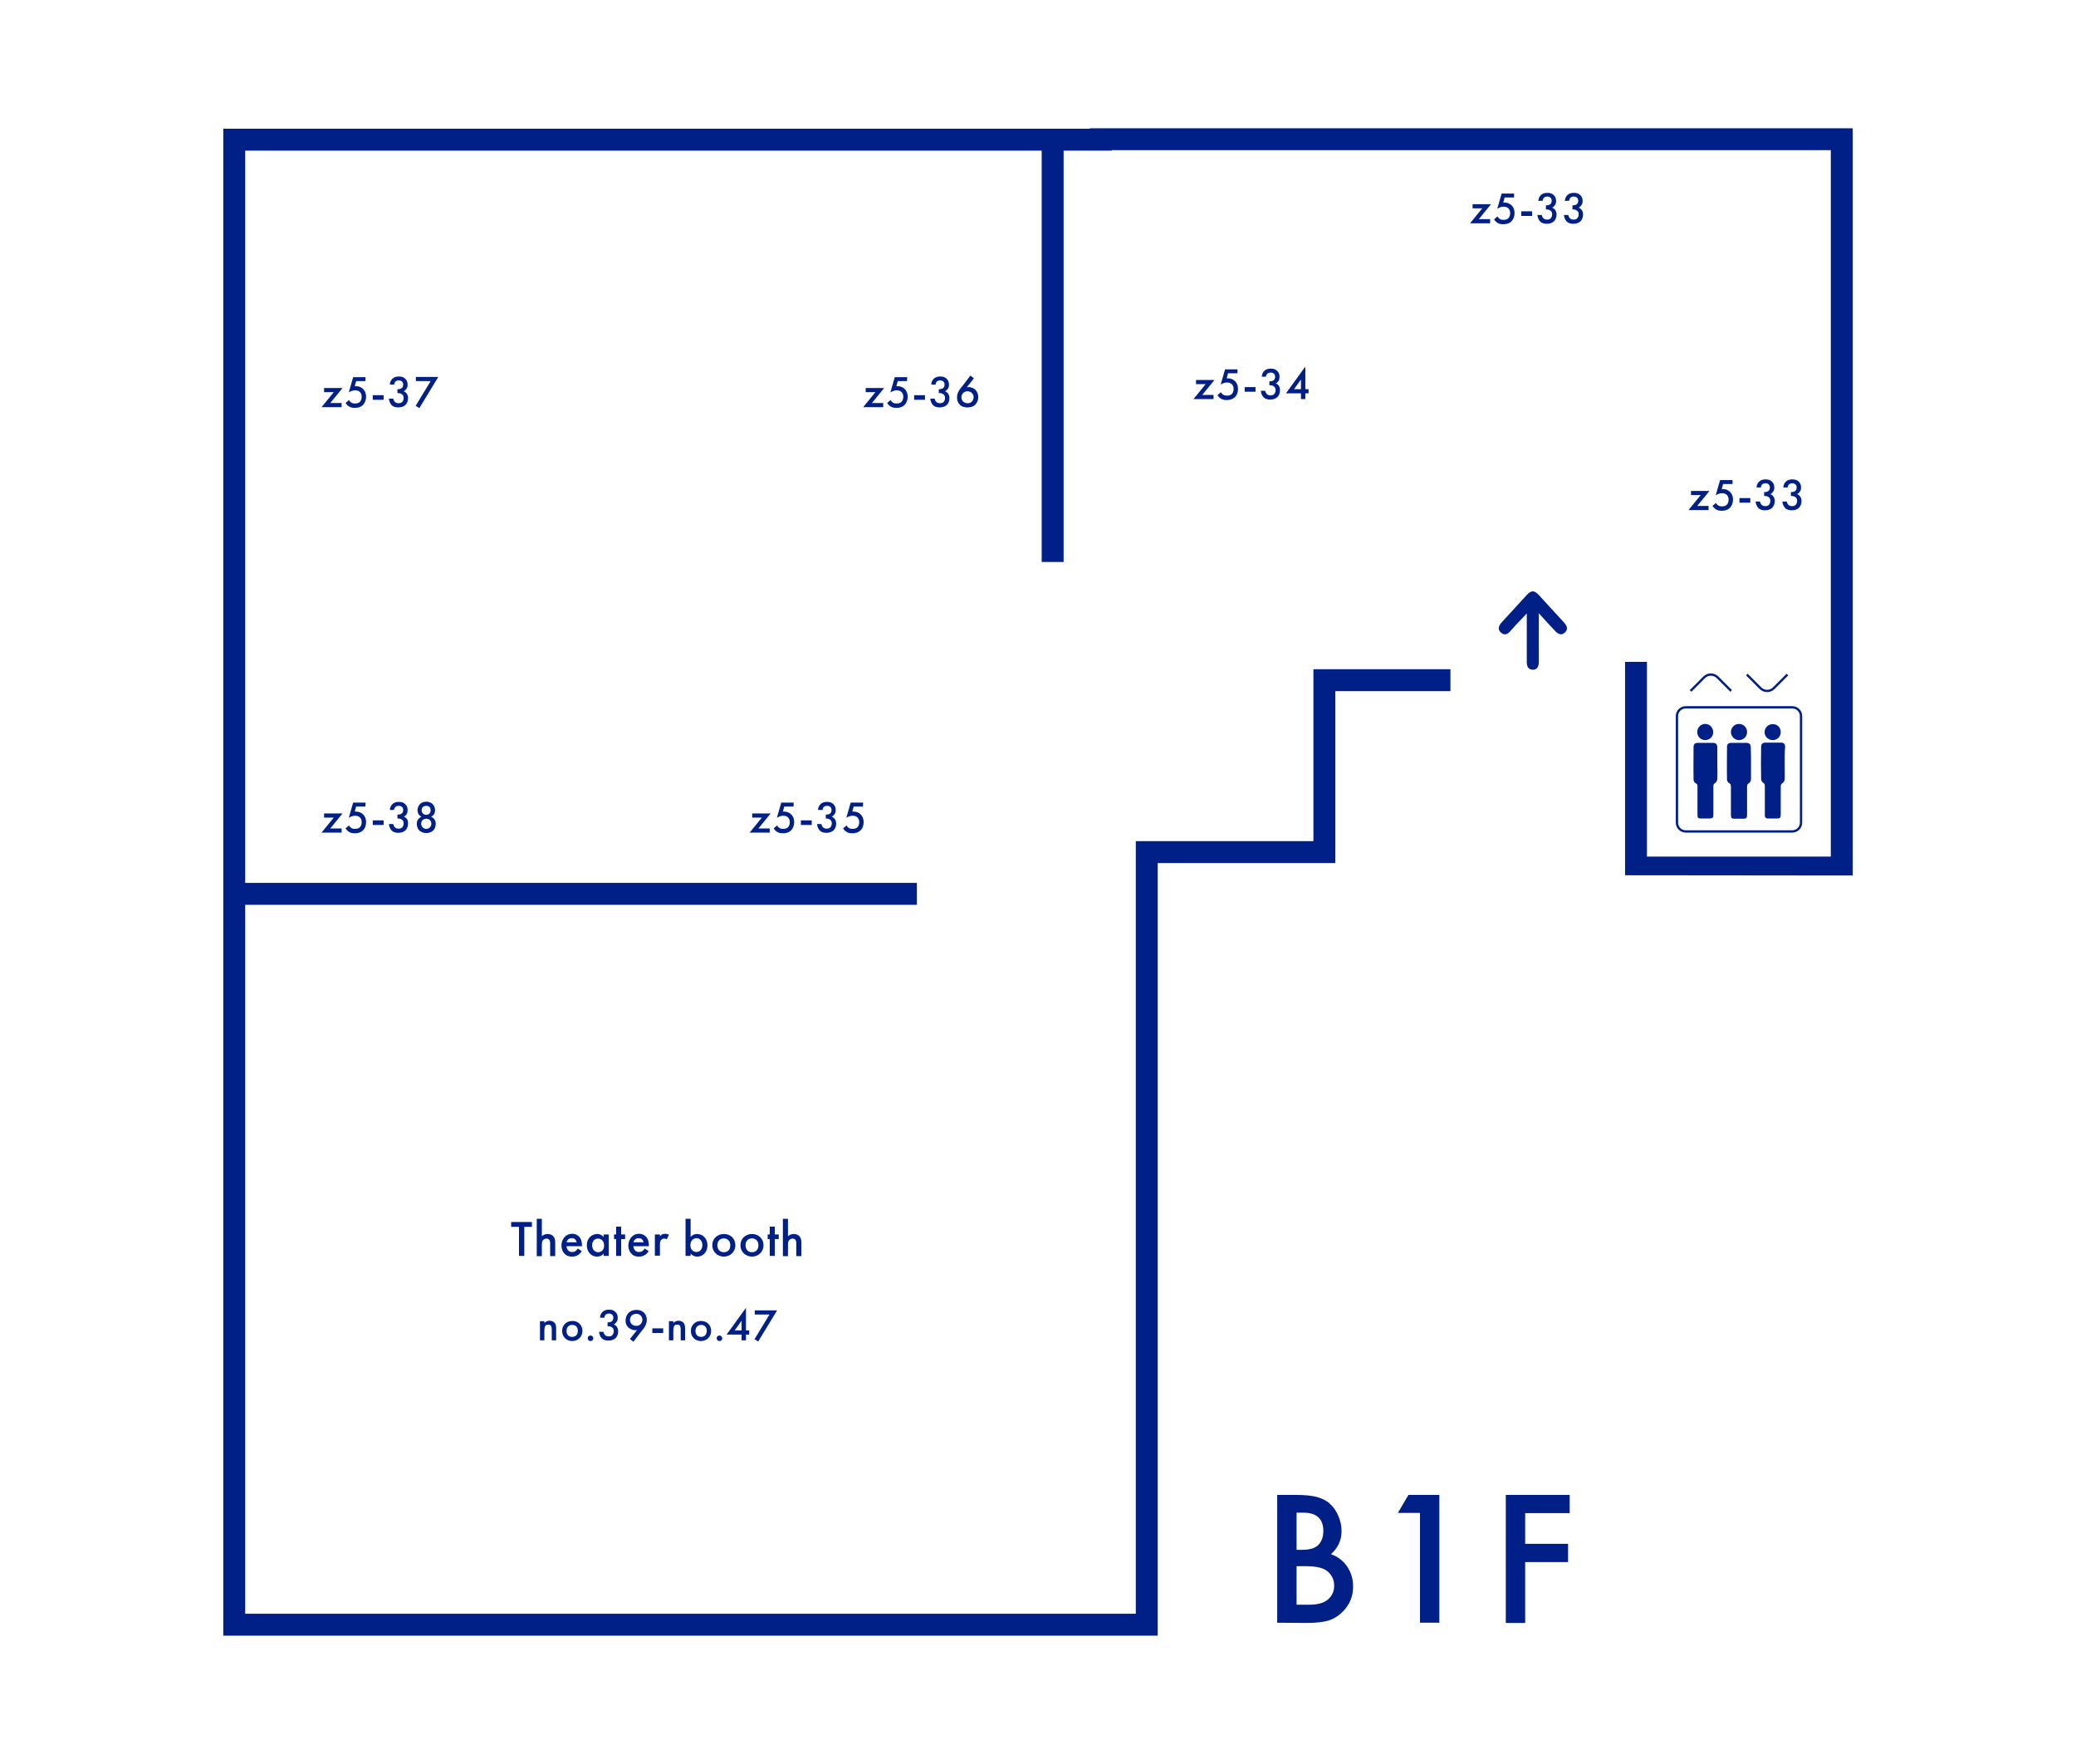 <?xml version="1.0" encoding="utf-8"?>
<!-- Generator: Adobe Illustrator 27.9.1, SVG Export Plug-In . SVG Version: 6.00 Build 0)  -->
<svg version="1.1" id="レイヤー_1" xmlns="http://www.w3.org/2000/svg" xmlns:xlink="http://www.w3.org/1999/xlink" x="0px"
	 y="0px" viewBox="0 0 900 764.6" style="enable-background:new 0 0 900 764.6;" xml:space="preserve">
<style type="text/css">
	.st0{fill:#002087;}
	.st1{fill:none;stroke:#002087;stroke-miterlimit:10;}
</style>
<g>
	<path class="st0" d="M667.1,265.8c0,5.5,0,10.2,0,14.9c0,2.1,0,4.2,0,6.3c0,1.9-0.7,3.4-2.7,3.3c-1.9-0.1-2.5-1.5-2.5-3.3
		c0-6.8,0-13.6,0-21.1c-2.5,2.7-4.8,5-6.9,7.4c-1.2,1.4-2.5,2.4-4.2,1s-1.1-3,0.2-4.5c3.6-3.9,7.2-7.9,10.9-11.9
		c2-2.1,3.2-2.1,5.2,0c3.6,3.9,7.2,7.9,10.9,11.9c1.2,1.3,2,2.8,0.5,4.3c-1.6,1.6-3.1,0.7-4.4-0.7
		C671.9,271.1,669.8,268.8,667.1,265.8z"/>
	<g>
		<path class="st1" d="M777,360.4h-46.2c-2.1,0-3.8-1.7-3.8-3.8v-46.2c0-2.1,1.7-3.8,3.8-3.8H777c2.1,0,3.8,1.7,3.8,3.8v46.2
			C780.8,358.7,779.1,360.4,777,360.4z"/>
		<g>
			<path class="st0" d="M744.5,330.9c0,2.2,0.1,4.4,0,6.7c0,0.6-0.4,1.5-0.9,1.8c-0.7,0.4-0.8,0.8-0.8,1.4c0,4,0,8.1,0,12.1
				c0,1.6-0.3,1.9-1.9,1.9c-1.1,0-2.2,0-3.3,0c-1.5,0-1.7-0.3-1.7-1.7c0-4.1,0-8.1,0-12.2c0-0.7-0.1-1.1-0.8-1.4
				c-0.5-0.2-0.9-1-0.9-1.6c-0.1-4.7,0-9.4,0-14.1c0-1.2,0.6-1.8,1.9-1.8c2.2,0,4.4,0,6.5,0c1.3,0,1.9,0.6,1.9,2
				C744.5,326.3,744.5,328.6,744.5,330.9z"/>
			<path class="st0" d="M773.7,330.9c0,2.3,0.1,4.5,0,6.8c0,0.6-0.4,1.5-1,1.8c-0.6,0.4-0.7,0.8-0.7,1.4c0,3.9,0,7.9,0,11.8
				c0,2-0.2,2.1-2.2,2.1c-1.1,0-2.1,0-3.2,0c-1.1,0-1.6-0.5-1.5-1.6c0-4.2,0-8.3,0-12.5c0-0.5,0-0.9-0.6-1.3c-0.5-0.3-1-1.1-1-1.6
				c-0.1-4.7-0.1-9.4,0-14.1c0-1.2,0.7-1.8,1.9-1.8c2.2,0,4.4,0,6.7,0c1.2,0,1.8,0.6,1.8,1.8C773.7,326.2,773.7,328.5,773.7,330.9z"
				/>
			<path class="st0" d="M759.1,330.9c0,2.2,0,4.4,0,6.7c0,0.9-0.3,1.6-1.2,2.1c-0.3,0.1-0.5,0.8-0.5,1.2c0,4.1,0,8.1,0,12.2
				c0,1.5-0.3,1.8-1.8,1.8c-1.2,0-2.3,0-3.5,0c-1.4,0-1.7-0.3-1.7-1.7c0-4,0-8.1,0-12.1c0-0.7,0-1.3-0.9-1.7c-0.4-0.2-0.8-1-0.8-1.5
				c-0.1-4.7,0-9.4,0-14.1c0-1.2,0.6-1.8,1.8-1.8c2.2,0,4.4,0,6.5,0c1.4,0,2,0.6,2,2C759.1,326.3,759.1,328.6,759.1,330.9
				L759.1,330.9z"/>
			<path class="st0" d="M739.2,320.8c-1.9,0-3.4-1.5-3.4-3.5s1.6-3.5,3.5-3.5s3.4,1.6,3.4,3.5C742.8,319.3,741.2,320.8,739.2,320.8z
				"/>
			<path class="st0" d="M753.9,320.8c-1.9,0-3.4-1.5-3.5-3.4c0-2,1.5-3.6,3.5-3.6s3.5,1.6,3.5,3.5
				C757.4,319.3,755.9,320.8,753.9,320.8z"/>
			<path class="st0" d="M772,317.5c-0.1,2-1.7,3.4-3.7,3.3c-1.9-0.1-3.4-1.7-3.3-3.6c0.1-1.9,1.7-3.4,3.6-3.3
				C770.6,313.9,772.1,315.5,772,317.5z"/>
		</g>
		<g>
			<path class="st1" d="M732.9,299.5l5.9-5.9c1.6-1.6,4.2-1.6,5.8,0l5.9,5.9"/>
			<path class="st1" d="M757.3,292.4l5.9,5.9c1.6,1.6,4.2,1.6,5.8,0l5.9-5.9"/>
		</g>
	</g>
	<g>
		<path class="st0" d="M553.7,703.4V648h8.3c3.7,0,6.7,0.3,8.9,0.9c2.2,0.6,4.1,1.5,5.6,2.9c1.6,1.4,2.8,3.2,3.7,5.3
			s1.4,4.3,1.4,6.5c0,4-1.5,7.3-4.6,10.1c2.9,1,5.3,2.8,7,5.3s2.6,5.4,2.6,8.7c0,4.3-1.5,8-4.6,11c-1.8,1.8-3.9,3.1-6.2,3.8
			c-2.5,0.7-5.7,1-9.4,1L553.7,703.4L553.7,703.4z M562.1,671.8h2.6c3.1,0,5.4-0.7,6.8-2.1c1.4-1.4,2.2-3.4,2.2-6.1
			c0-2.6-0.7-4.6-2.2-5.9c-1.5-1.4-3.6-2-6.5-2h-2.9L562.1,671.8L562.1,671.8z M562.1,695.6h5.2c3.8,0,6.6-0.7,8.3-2.2
			c1.9-1.6,2.8-3.6,2.8-6.1c0-2.4-0.9-4.4-2.7-6c-1.7-1.6-4.9-2.4-9.4-2.4h-4.2L562.1,695.6L562.1,695.6z"/>
		<path class="st0" d="M615.6,655.8H606l4.6-7.8H624v55.4h-8.4V655.8z"/>
		<path class="st0" d="M680.5,655.9h-19.3v13.3h18.6v7.9h-18.6v26.4h-8.4V648h27.7V655.9z"/>
	</g>
	<polyline class="st0" points="704.5,371.6 704.5,371.6 704.5,379.4 803.2,379.5 803.2,371.8 803.2,371.8 803.2,55.6 472.5,55.6 
		472.5,55.8 96.8,55.8 96.8,709 501.9,709 501.9,374.1 578.9,374.1 578.9,299.6 628.8,299.6 628.8,290.1 569.4,290.1 569.4,364.6 
		492.4,364.6 492.4,699.5 106.3,699.5 106.3,392.2 397.5,392.2 397.5,382.7 106.3,382.7 106.3,65.3 451.6,65.3 451.6,243.6 
		461.1,243.6 461.1,65.3 482,65.3 482,65.1 793.7,65.1 793.7,371.3 714,371.3 714,286.9 704.5,286.9 	"/>
	<g>
		<path class="st0" d="M641.1,95h4.9v1.8h-8.7l5.3-6.5h-4.2v-1.8h8L641.1,95z"/>
		<path class="st0" d="M656.3,85.6h-4l-0.6,2.2c0.2,0,0.4,0,0.6,0c1.1,0,2.2,0.4,3,1.2c0.6,0.6,1.3,1.6,1.3,3.4
			c0,1.4-0.5,2.6-1.3,3.5c-1,1-2.3,1.3-3.6,1.3c-0.8,0-1.7-0.1-2.5-0.6c-0.2-0.1-0.9-0.6-1.5-1.5l1.5-1.3c0,0.1,0.4,0.7,1,1.1
			c0.4,0.3,1,0.4,1.7,0.4c1.1,0,1.7-0.4,2-0.7c0.4-0.4,0.8-1.1,0.8-2.2s-0.4-1.7-0.8-2.1c-0.6-0.6-1.5-0.7-2.1-0.7s-1,0.1-1.5,0.3
			c-0.4,0.2-0.8,0.3-1.2,0.6l1.9-6.6h5.4v1.7H656.3z"/>
		<path class="st0" d="M659.5,91.6h4.7v2h-4.7V91.6z"/>
		<path class="st0" d="M666.9,87.1c0.1-1.1,0.5-2,1.1-2.5c0.9-0.9,2-1,2.9-1c1,0,2,0.2,2.8,1.1c0.7,0.7,0.9,1.5,0.9,2.5
			c0,0.6-0.1,1.2-0.5,1.7c-0.4,0.6-0.8,0.9-1.2,1.1c0.7,0.3,1.1,0.7,1.3,1c0.4,0.5,0.6,1.3,0.6,2c0,1.3-0.5,2.3-1.1,2.9
			c-0.9,0.9-2.2,1.1-3.2,1.1s-2.1-0.2-2.9-1.1c-0.6-0.6-1-1.7-1.1-2.7h1.9c0.1,0.6,0.4,1.1,0.7,1.4s0.8,0.6,1.6,0.6
			c0.6,0,1.2-0.2,1.5-0.5c0.4-0.4,0.7-1,0.7-1.8c0-0.4-0.1-1.1-0.6-1.5c-0.6-0.5-1.3-0.6-1.7-0.6h-0.4V89h0.3c0.8,0,1.4-0.3,1.7-0.6
			c0.3-0.3,0.5-0.8,0.5-1.4c0-0.7-0.3-1.1-0.5-1.3c-0.4-0.4-1-0.5-1.4-0.5c-0.5,0-1,0.1-1.5,0.5c-0.4,0.5-0.5,1.2-0.5,1.3
			L666.9,87.1L666.9,87.1z"/>
		<path class="st0" d="M678.4,87.1c0.1-1.1,0.5-2,1.1-2.5c0.9-0.9,2-1,2.9-1c1,0,2,0.2,2.8,1.1c0.7,0.7,0.9,1.5,0.9,2.5
			c0,0.6-0.1,1.2-0.5,1.7c-0.4,0.6-0.8,0.9-1.2,1.1c0.7,0.3,1.1,0.7,1.3,1c0.4,0.5,0.6,1.3,0.6,2c0,1.3-0.5,2.3-1.1,2.9
			c-0.9,0.9-2.2,1.1-3.2,1.1s-2.1-0.2-2.9-1.1c-0.6-0.6-1-1.7-1.1-2.7h1.9c0.1,0.6,0.4,1.1,0.7,1.4s0.8,0.6,1.6,0.6
			c0.6,0,1.2-0.2,1.5-0.5c0.4-0.4,0.7-1,0.7-1.8c0-0.4-0.1-1.1-0.6-1.5c-0.6-0.5-1.3-0.6-1.7-0.6h-0.4V89h0.3c0.8,0,1.4-0.3,1.7-0.6
			c0.3-0.3,0.5-0.8,0.5-1.4c0-0.7-0.3-1.1-0.5-1.3c-0.4-0.4-1-0.5-1.4-0.5c-0.5,0-1,0.1-1.5,0.5c-0.4,0.5-0.5,1.2-0.5,1.3
			L678.4,87.1L678.4,87.1z"/>
	</g>
	<g>
		<path class="st0" d="M521.2,171.2h4.9v1.8h-8.7l5.3-6.5h-4.2v-1.8h8L521.2,171.2z"/>
		<path class="st0" d="M536.4,161.8h-4l-0.6,2.2c0.2,0,0.4,0,0.6,0c1.1,0,2.2,0.4,3,1.2c0.6,0.6,1.3,1.6,1.3,3.4
			c0,1.4-0.4,2.6-1.3,3.5c-1,1-2.3,1.3-3.6,1.3c-0.8,0-1.7-0.1-2.5-0.6c-0.2-0.1-0.9-0.6-1.5-1.5l1.5-1.3c0,0.1,0.4,0.7,1,1.1
			c0.4,0.3,1,0.4,1.7,0.4c1.1,0,1.7-0.4,2-0.7c0.4-0.4,0.8-1.1,0.8-2.2c0-1.1-0.4-1.7-0.8-2.1c-0.6-0.6-1.5-0.7-2.1-0.7
			s-1,0.1-1.5,0.3c-0.4,0.2-0.8,0.3-1.2,0.6l1.9-6.6h5.4v1.7H536.4z"/>
		<path class="st0" d="M539.6,167.8h4.7v2h-4.7V167.8z"/>
		<path class="st0" d="M547,163.3c0.1-1.1,0.5-2,1.1-2.5c0.9-0.9,2-1,2.9-1c1,0,2,0.2,2.8,1.1c0.7,0.7,0.9,1.5,0.9,2.5
			c0,0.6-0.1,1.2-0.4,1.7c-0.4,0.6-0.8,0.9-1.2,1.1c0.7,0.3,1.1,0.7,1.3,1c0.4,0.5,0.5,1.3,0.5,2c0,1.3-0.5,2.3-1.1,2.9
			c-0.9,0.9-2.2,1.1-3.2,1.1s-2.1-0.2-2.9-1.1c-0.6-0.6-1-1.7-1.1-2.7h1.9c0.1,0.6,0.4,1.1,0.7,1.4c0.3,0.3,0.8,0.6,1.6,0.6
			c0.6,0,1.2-0.2,1.5-0.5c0.4-0.4,0.7-1,0.7-1.8c0-0.4-0.1-1.1-0.6-1.5c-0.6-0.5-1.3-0.6-1.7-0.6h-0.4v-1.7h0.3
			c0.8,0,1.4-0.3,1.7-0.6s0.5-0.8,0.5-1.4c0-0.7-0.3-1.1-0.5-1.3c-0.4-0.4-1-0.5-1.4-0.5c-0.5,0-1,0.1-1.5,0.5
			c-0.5,0.5-0.6,1.2-0.6,1.3H547z"/>
		<path class="st0" d="M565.9,168.7h1.4v1.8h-1.4v2.5H564v-2.5h-6.5l8.4-11.6V168.7z M564,168.7v-4.2l-3,4.2H564z"/>
	</g>
	<g>
		<path class="st0" d="M378,174.7h4.9v1.8h-8.7l5.3-6.5h-4.2v-1.8h8L378,174.7z"/>
		<path class="st0" d="M393.2,165.2h-4l-0.6,2.2c0.2,0,0.4,0,0.6,0c1.1,0,2.2,0.4,3,1.2c0.6,0.6,1.3,1.6,1.3,3.4
			c0,1.4-0.5,2.6-1.3,3.5c-1,1-2.3,1.3-3.6,1.3c-0.8,0-1.7-0.1-2.5-0.6c-0.2-0.1-0.9-0.6-1.5-1.5l1.5-1.3c0,0.1,0.4,0.7,1,1.1
			c0.4,0.3,1,0.4,1.7,0.4c1.1,0,1.7-0.4,2-0.7c0.4-0.4,0.8-1.1,0.8-2.2c0-1.1-0.4-1.7-0.8-2.1c-0.6-0.6-1.5-0.7-2.1-0.7
			s-1,0.1-1.5,0.3c-0.4,0.2-0.8,0.3-1.2,0.6l1.9-6.6h5.4L393.2,165.2L393.2,165.2z"/>
		<path class="st0" d="M396.3,171.3h4.7v2h-4.7V171.3z"/>
		<path class="st0" d="M403.7,166.7c0.1-1.1,0.5-2,1.1-2.5c0.9-0.9,2-1,2.9-1c1,0,2,0.2,2.8,1.1c0.7,0.7,0.9,1.5,0.9,2.5
			c0,0.6-0.1,1.2-0.5,1.7c-0.4,0.6-0.8,0.9-1.2,1.1c0.7,0.3,1.1,0.7,1.3,1c0.4,0.5,0.6,1.3,0.6,2c0,1.3-0.5,2.3-1.1,2.9
			c-0.9,0.9-2.2,1.1-3.2,1.1s-2.1-0.2-2.9-1.1c-0.6-0.6-1-1.7-1.1-2.7h1.9c0.1,0.6,0.4,1.1,0.7,1.4c0.3,0.3,0.8,0.6,1.6,0.6
			c0.6,0,1.2-0.2,1.5-0.5c0.4-0.4,0.7-1,0.7-1.8c0-0.4-0.1-1.1-0.6-1.5c-0.6-0.5-1.3-0.6-1.7-0.6H407v-1.7h0.3
			c0.8,0,1.4-0.3,1.7-0.6c0.3-0.3,0.5-0.8,0.5-1.4c0-0.7-0.3-1.1-0.5-1.3c-0.4-0.4-1-0.5-1.4-0.5c-0.5,0-1,0.1-1.5,0.5
			c-0.4,0.5-0.5,1.2-0.5,1.3H403.7z"/>
		<path class="st0" d="M422.2,164l-3.1,3.9c0.3-0.1,0.5-0.1,0.8-0.1c1.5,0,2.5,0.7,3,1.2c0.7,0.7,1.2,1.9,1.2,3.1
			c0,1.2-0.4,2.4-1.3,3.3c-1.1,1.1-2.5,1.2-3.4,1.2c-1.1,0-2.4-0.2-3.4-1.3c-0.7-0.7-1.1-1.7-1.1-3c0-1,0.2-1.7,0.6-2.5
			c0.5-1,1-1.6,1.6-2.3l3.6-4.7L422.2,164z M417.6,170.3c-0.4,0.4-0.8,1.1-0.8,1.9c0,0.7,0.3,1.5,0.8,1.9c0.4,0.4,1.2,0.7,1.9,0.7
			c0.6,0,1.4-0.2,1.8-0.7c0.5-0.5,0.8-1.3,0.8-1.9c0-0.7-0.3-1.4-0.8-1.9c-0.5-0.4-1.2-0.7-1.8-0.7
			C418.9,169.6,418.1,169.8,417.6,170.3z"/>
	</g>
	<g>
		<path class="st0" d="M328.8,359.1h4.9v1.8H325l5.3-6.5h-4.2v-1.8h8L328.8,359.1z"/>
		<path class="st0" d="M344,349.6h-4l-0.6,2.2c0.2,0,0.4,0,0.6,0c1.1,0,2.2,0.4,3,1.2c0.6,0.6,1.3,1.6,1.3,3.4
			c0,1.4-0.5,2.6-1.3,3.5c-1,1-2.3,1.3-3.6,1.3c-0.8,0-1.7-0.1-2.5-0.6c-0.2-0.1-0.9-0.6-1.5-1.5l1.5-1.3c0,0.1,0.4,0.7,1,1.1
			c0.4,0.3,1,0.4,1.7,0.4c1.1,0,1.7-0.4,2-0.7c0.4-0.4,0.8-1.1,0.8-2.2s-0.4-1.7-0.8-2.1c-0.6-0.6-1.5-0.7-2.1-0.7s-1,0.1-1.5,0.3
			c-0.4,0.2-0.8,0.3-1.2,0.6l1.9-6.6h5.4L344,349.6L344,349.6z"/>
		<path class="st0" d="M347.2,355.6h4.7v2h-4.7V355.6z"/>
		<path class="st0" d="M354.6,351.1c0.1-1.1,0.5-2,1.1-2.5c0.9-0.9,2-1,2.9-1c1,0,2,0.2,2.8,1.1c0.7,0.7,0.9,1.5,0.9,2.5
			c0,0.6-0.1,1.2-0.5,1.7c-0.4,0.6-0.8,0.9-1.2,1.1c0.7,0.3,1.1,0.7,1.3,1c0.4,0.5,0.6,1.3,0.6,2c0,1.3-0.5,2.3-1.1,2.9
			c-0.9,0.9-2.2,1.1-3.2,1.1s-2.1-0.2-2.9-1.1c-0.6-0.6-1-1.7-1.1-2.7h1.9c0.1,0.6,0.4,1.1,0.7,1.4c0.3,0.3,0.8,0.6,1.6,0.6
			c0.6,0,1.2-0.2,1.5-0.5c0.4-0.4,0.7-1,0.7-1.8c0-0.4-0.1-1.1-0.6-1.5c-0.6-0.5-1.3-0.6-1.7-0.6H358v-1.7h0.3
			c0.8,0,1.4-0.3,1.7-0.6c0.3-0.3,0.5-0.8,0.5-1.4c0-0.7-0.3-1.1-0.5-1.3c-0.4-0.4-1-0.5-1.4-0.5c-0.5,0-1,0.1-1.5,0.5
			c-0.4,0.5-0.5,1.2-0.5,1.3H354.6z"/>
		<path class="st0" d="M374.1,349.6h-4l-0.6,2.2c0.2,0,0.4,0,0.6,0c1.1,0,2.2,0.4,3,1.2c0.6,0.6,1.3,1.6,1.3,3.4
			c0,1.4-0.4,2.6-1.3,3.5c-1,1-2.3,1.3-3.6,1.3c-0.8,0-1.7-0.1-2.5-0.6c-0.2-0.1-0.9-0.6-1.5-1.5l1.5-1.3c0,0.1,0.4,0.7,1,1.1
			c0.4,0.3,1,0.4,1.7,0.4c1.1,0,1.7-0.4,2-0.7c0.4-0.4,0.8-1.1,0.8-2.2s-0.4-1.7-0.8-2.1c-0.6-0.6-1.5-0.7-2.1-0.7s-1,0.1-1.5,0.3
			c-0.4,0.2-0.8,0.3-1.2,0.6l1.9-6.6h5.4L374.1,349.6L374.1,349.6z"/>
	</g>
	<g>
		<path class="st0" d="M143.2,174.7h4.9v1.8h-8.7l5.3-6.5h-4.2v-1.8h8L143.2,174.7z"/>
		<path class="st0" d="M158.4,165.2h-4l-0.6,2.2c0.2,0,0.4,0,0.6,0c1.1,0,2.2,0.4,3,1.2c0.6,0.6,1.3,1.6,1.3,3.4
			c0,1.4-0.5,2.6-1.3,3.5c-1,1-2.3,1.3-3.6,1.3c-0.8,0-1.7-0.1-2.5-0.6c-0.2-0.1-0.9-0.6-1.5-1.5l1.5-1.3c0,0.1,0.4,0.7,1,1.1
			c0.4,0.3,1,0.4,1.7,0.4c1.1,0,1.7-0.4,2-0.7c0.4-0.4,0.8-1.1,0.8-2.2c0-1.1-0.4-1.7-0.8-2.1c-0.6-0.6-1.5-0.7-2.1-0.7
			s-1,0.1-1.5,0.3c-0.4,0.2-0.8,0.3-1.2,0.6l1.9-6.6h5.4L158.4,165.2L158.4,165.2z"/>
		<path class="st0" d="M161.6,171.3h4.7v2h-4.7V171.3z"/>
		<path class="st0" d="M169,166.7c0.1-1.1,0.5-2,1.1-2.5c0.9-0.9,2-1,2.9-1c1,0,2,0.2,2.8,1.1c0.7,0.7,0.9,1.5,0.9,2.5
			c0,0.6-0.1,1.2-0.5,1.7c-0.4,0.6-0.8,0.9-1.2,1.1c0.7,0.3,1.1,0.7,1.3,1c0.4,0.5,0.6,1.3,0.6,2c0,1.3-0.5,2.3-1.1,2.9
			c-0.9,0.9-2.2,1.1-3.2,1.1s-2.1-0.2-2.9-1.1c-0.6-0.6-1-1.7-1.1-2.7h1.9c0.1,0.6,0.4,1.1,0.7,1.4c0.3,0.3,0.8,0.6,1.6,0.6
			c0.6,0,1.2-0.2,1.5-0.5c0.4-0.4,0.7-1,0.7-1.8c0-0.4-0.1-1.1-0.6-1.5c-0.6-0.5-1.3-0.6-1.7-0.6h-0.4v-1.7h0.3
			c0.8,0,1.4-0.3,1.7-0.6s0.5-0.8,0.5-1.4c0-0.7-0.3-1.1-0.5-1.3c-0.4-0.4-1-0.5-1.4-0.5c-0.5,0-1,0.1-1.5,0.5
			c-0.4,0.5-0.5,1.2-0.5,1.3H169z"/>
		<path class="st0" d="M186.7,165.2h-6.4v-1.8h9.7l-8.2,13.5l-1.6-1L186.7,165.2z"/>
	</g>
	<g>
		<path class="st0" d="M143.2,359.1h4.9v1.8h-8.7l5.3-6.5h-4.2v-1.8h8L143.2,359.1z"/>
		<path class="st0" d="M158.4,349.6h-4l-0.6,2.2c0.2,0,0.4,0,0.6,0c1.1,0,2.2,0.4,3,1.2c0.6,0.6,1.3,1.6,1.3,3.4
			c0,1.4-0.4,2.6-1.3,3.5c-1,1-2.3,1.3-3.6,1.3c-0.8,0-1.7-0.1-2.5-0.6c-0.2-0.1-0.9-0.6-1.5-1.5l1.5-1.3c0,0.1,0.4,0.7,1,1.1
			c0.4,0.3,1,0.4,1.7,0.4c1.1,0,1.7-0.4,2-0.7c0.4-0.4,0.8-1.1,0.8-2.2s-0.4-1.7-0.8-2.1c-0.6-0.6-1.5-0.7-2.1-0.7s-1,0.1-1.5,0.3
			c-0.4,0.2-0.8,0.3-1.2,0.6l1.9-6.6h5.4L158.4,349.6L158.4,349.6z"/>
		<path class="st0" d="M161.6,355.6h4.7v2h-4.7V355.6z"/>
		<path class="st0" d="M169,351.1c0.1-1.1,0.5-2,1.1-2.5c0.9-0.9,2-1,2.9-1c1,0,2,0.2,2.8,1.1c0.7,0.7,0.9,1.5,0.9,2.5
			c0,0.6-0.1,1.2-0.4,1.7c-0.4,0.6-0.8,0.9-1.2,1.1c0.7,0.3,1.1,0.7,1.3,1c0.4,0.5,0.5,1.3,0.5,2c0,1.3-0.5,2.3-1.1,2.9
			c-0.9,0.9-2.2,1.1-3.2,1.1s-2.1-0.2-2.9-1.1c-0.6-0.6-1-1.7-1.1-2.7h1.9c0.1,0.6,0.4,1.1,0.7,1.4s0.8,0.6,1.6,0.6
			c0.6,0,1.2-0.2,1.5-0.5c0.4-0.4,0.7-1,0.7-1.8c0-0.4-0.1-1.1-0.6-1.5c-0.6-0.5-1.3-0.6-1.7-0.6h-0.4v-1.7h0.3
			c0.8,0,1.4-0.3,1.7-0.6c0.3-0.3,0.5-0.8,0.5-1.4c0-0.7-0.3-1.1-0.5-1.3c-0.4-0.4-1-0.5-1.4-0.5c-0.5,0-1,0.1-1.5,0.5
			c-0.5,0.5-0.6,1.2-0.6,1.3H169z"/>
		<path class="st0" d="M188.3,355.1c0.5,0.6,0.6,1.4,0.6,2c0,1.3-0.5,2.2-1,2.8c-0.6,0.6-1.6,1.2-3.1,1.2s-2.5-0.6-3.1-1.2
			c-0.5-0.5-1-1.5-1-2.8c0-0.6,0.1-1.3,0.6-2c0.3-0.4,0.8-0.8,1.4-1.1c-0.5-0.2-0.9-0.6-1.2-1c-0.3-0.5-0.5-1.2-0.5-1.8
			c0-1,0.4-2,1.1-2.7c0.4-0.4,1.3-1,2.7-1s2.3,0.6,2.7,1c0.7,0.7,1.1,1.7,1.1,2.7c0,0.6-0.1,1.3-0.5,1.8c-0.2,0.4-0.6,0.7-1.2,1
			C187.5,354.3,188,354.7,188.3,355.1z M183.2,355.5c-0.4,0.4-0.6,1-0.6,1.6c0,0.5,0.2,1.1,0.6,1.5c0.3,0.3,0.8,0.7,1.6,0.7
			s1.3-0.4,1.6-0.7c0.4-0.4,0.6-1,0.6-1.5c0-0.6-0.2-1.2-0.6-1.6c-0.4-0.4-1-0.6-1.5-0.6C184.2,354.9,183.6,355.1,183.2,355.5z
			 M183.3,349.8c-0.3,0.3-0.5,0.9-0.5,1.4c0,0.6,0.2,1.1,0.5,1.4c0.4,0.4,0.9,0.6,1.5,0.6c0.5,0,1.1-0.2,1.4-0.6
			c0.3-0.3,0.5-0.8,0.5-1.4s-0.2-1.1-0.5-1.4s-0.8-0.5-1.4-0.5C184.2,349.3,183.7,349.5,183.3,349.8z"/>
	</g>
	<g>
		<path class="st0" d="M227.3,531.8v12.6H225v-12.6h-3.4v-2.1h9v2.1H227.3z"/>
		<path class="st0" d="M232.7,528.3h2.2v7.6c0.9-0.9,1.9-1,2.5-1c1.7,0,2.5,0.9,2.7,1.3c0.6,0.8,0.6,1.9,0.6,2.6v5.7h-2.2V539
			c0-0.6,0-1.1-0.4-1.6c-0.2-0.3-0.7-0.5-1.2-0.5c-0.7,0-1.3,0.4-1.6,0.8c-0.3,0.4-0.4,1.1-0.4,2.3v4.5h-2.2L232.7,528.3
			L232.7,528.3z"/>
		<path class="st0" d="M252.2,542.3c-0.4,0.7-1,1.3-1.6,1.7c-0.7,0.5-1.7,0.7-2.7,0.7c-1.2,0-2.2-0.3-3.1-1.2
			c-0.9-0.9-1.4-2.2-1.4-3.6c0-1.4,0.5-2.8,1.5-3.8c0.8-0.8,1.8-1.3,3.1-1.3c1.5,0,2.4,0.6,3,1.2c1.2,1.2,1.3,3,1.3,3.9v0.3h-6.7
			c0,0.7,0.3,1.4,0.8,1.9s1.1,0.6,1.7,0.6c0.6,0,1-0.1,1.5-0.5c0.4-0.3,0.7-0.7,0.9-1L252.2,542.3z M250,538.5
			c-0.1-0.5-0.3-0.9-0.7-1.3c-0.3-0.3-0.7-0.5-1.5-0.5s-1.2,0.3-1.5,0.6s-0.6,0.7-0.7,1.2H250z"/>
		<path class="st0" d="M261.7,535.1h2.2v9.3h-2.2v-1c-0.9,1.1-2.1,1.3-2.8,1.3c-2.9,0-4.5-2.4-4.5-4.9c0-3,2.1-4.9,4.5-4.9
			c0.7,0,1.9,0.2,2.8,1.3V535.1z M256.7,539.8c0,1.6,1,3,2.6,3c1.4,0,2.6-1,2.6-2.9c0-2-1.3-3-2.6-3
			C257.7,536.8,256.7,538.2,256.7,539.8z"/>
		<path class="st0" d="M269.3,537.1v7.3h-2.2v-7.3h-0.9v-2h0.9v-3.4h2.2v3.4h1.7v2H269.3z"/>
		<path class="st0" d="M281.2,542.3c-0.4,0.7-1,1.3-1.6,1.7c-0.8,0.5-1.7,0.7-2.7,0.7c-1.2,0-2.3-0.3-3.1-1.2
			c-0.9-0.9-1.4-2.2-1.4-3.6c0-1.4,0.5-2.8,1.5-3.8c0.8-0.8,1.8-1.3,3.1-1.3c1.5,0,2.4,0.6,3,1.2c1.2,1.2,1.3,3,1.3,3.9v0.3h-6.7
			c0,0.7,0.3,1.4,0.8,1.9s1.1,0.6,1.7,0.6s1-0.1,1.5-0.5c0.4-0.3,0.7-0.7,0.9-1L281.2,542.3z M279,538.5c-0.1-0.5-0.3-0.9-0.7-1.3
			c-0.3-0.3-0.7-0.5-1.5-0.5c-0.7,0-1.2,0.3-1.5,0.6s-0.6,0.7-0.7,1.2H279z"/>
		<path class="st0" d="M283.9,535.1h2.2v0.8c0.2-0.3,0.6-0.6,0.9-0.8c0.4-0.2,0.8-0.3,1.3-0.3s1.1,0.1,1.7,0.4l-0.9,2
			c-0.5-0.3-0.9-0.3-1.1-0.3c-0.5,0-0.9,0.1-1.3,0.5c-0.6,0.6-0.6,1.5-0.6,2.1v4.8h-2.2V535.1z"/>
		<path class="st0" d="M299.4,536.2c0.9-1.1,2.1-1.3,2.8-1.3c2.4,0,4.5,1.9,4.5,4.9c0,2.6-1.6,4.9-4.5,4.9c-0.7,0-1.8-0.2-2.8-1.3v1
			h-2.2v-16.1h2.2V536.2z M299.3,539.8c0,1.9,1.3,2.9,2.6,2.9c1.6,0,2.6-1.3,2.6-3s-1-3-2.6-3C300.5,536.8,299.3,537.8,299.3,539.8z
			"/>
		<path class="st0" d="M318.8,539.8c0,2.8-2.2,4.9-5,4.9s-5-2.1-5-4.9c0-2.9,2.2-4.9,5-4.9C316.7,534.9,318.8,536.9,318.8,539.8z
			 M316.6,539.8c0-2.1-1.4-3-2.8-3s-2.8,0.9-2.8,3c0,1.8,1.1,3,2.8,3C315.6,542.8,316.6,541.6,316.6,539.8z"/>
		<path class="st0" d="M331,539.8c0,2.8-2.2,4.9-5,4.9s-5-2.1-5-4.9c0-2.9,2.2-4.9,5-4.9S331,536.9,331,539.8z M328.8,539.8
			c0-2.1-1.4-3-2.8-3s-2.8,0.9-2.8,3c0,1.8,1.1,3,2.8,3S328.8,541.6,328.8,539.8z"/>
		<path class="st0" d="M335.9,537.1v7.3h-2.2v-7.3h-0.9v-2h0.9v-3.4h2.2v3.4h1.7v2H335.9z"/>
		<path class="st0" d="M339.4,528.3h2.2v7.6c0.9-0.9,1.9-1,2.5-1c1.7,0,2.5,0.9,2.7,1.3c0.6,0.8,0.6,1.9,0.6,2.6v5.7h-2.2V539
			c0-0.6,0-1.1-0.4-1.6c-0.2-0.3-0.7-0.5-1.2-0.5c-0.7,0-1.3,0.4-1.6,0.8c-0.3,0.4-0.4,1.1-0.4,2.3v4.5h-2.2V528.3z"/>
		<path class="st0" d="M234.1,572.7h1.9v0.8c0.8-0.9,1.8-1,2.2-1c1.5,0,2.2,0.8,2.4,1.1c0.3,0.5,0.5,1,0.5,2.3v5.1h-1.9v-4.6
			c0-2.1-0.8-2.2-1.5-2.2c-0.9,0-1.7,0.1-1.7,2.8v4h-1.9V572.7z"/>
		<path class="st0" d="M252.5,576.9c0,2.5-1.9,4.4-4.4,4.4s-4.4-1.8-4.4-4.4c0-2.5,1.9-4.3,4.4-4.3
			C250.5,572.5,252.5,574.3,252.5,576.9z M250.5,576.9c0-1.9-1.2-2.6-2.5-2.6c-1.2,0-2.4,0.8-2.4,2.6c0,1.6,0.9,2.6,2.4,2.6
			C249.6,579.5,250.5,578.5,250.5,576.9z"/>
		<path class="st0" d="M256,578.9c0.6,0,1.2,0.5,1.2,1.2s-0.5,1.2-1.2,1.2s-1.2-0.5-1.2-1.2S255.3,578.9,256,578.9z"/>
		<path class="st0" d="M260.1,571.2c0.1-1.1,0.5-2,1.1-2.5c0.9-0.9,2-1,2.9-1c1,0,2,0.2,2.8,1.1c0.7,0.7,0.9,1.5,0.9,2.5
			c0,0.6-0.1,1.2-0.5,1.7c-0.4,0.6-0.8,0.9-1.2,1.1c0.7,0.3,1.1,0.7,1.3,1c0.4,0.5,0.6,1.3,0.6,2c0,1.3-0.5,2.3-1.1,2.9
			c-0.9,0.9-2.2,1.1-3.2,1.1s-2.1-0.2-2.9-1.1c-0.6-0.6-1-1.7-1.1-2.7h1.9c0.1,0.6,0.4,1.1,0.7,1.4c0.3,0.3,0.8,0.6,1.6,0.6
			c0.6,0,1.2-0.2,1.5-0.5c0.4-0.4,0.7-1,0.7-1.8c0-0.4-0.1-1.1-0.6-1.5c-0.6-0.5-1.3-0.6-1.7-0.6h-0.4v-1.7h0.3
			c0.8,0,1.4-0.3,1.7-0.6c0.3-0.3,0.5-0.8,0.5-1.4c0-0.7-0.3-1.1-0.5-1.3c-0.4-0.4-1-0.5-1.4-0.5c-0.5,0-1,0.1-1.5,0.5
			c-0.4,0.5-0.5,1.2-0.5,1.3H260.1z"/>
		<path class="st0" d="M273.1,580.4l3.1-3.9c-0.3,0.1-0.5,0.1-0.7,0.1c-1.5,0-2.5-0.7-3.1-1.2c-0.7-0.7-1.2-1.6-1.2-3
			c0-1.3,0.5-2.5,1.3-3.3s1.9-1.3,3.4-1.3c1.8,0,2.8,0.7,3.4,1.3c0.5,0.6,1.1,1.5,1.1,3c0,0.9-0.2,1.7-0.6,2.5c-0.5,1-1,1.6-1.6,2.3
			l-3.6,4.7L273.1,580.4z M277.7,574c0.5-0.5,0.8-1.3,0.8-1.9c0-0.7-0.3-1.4-0.8-1.9s-1.2-0.7-1.9-0.7c-0.7,0-1.4,0.3-1.9,0.7
			c-0.4,0.4-0.8,1.1-0.8,1.9c0,0.7,0.3,1.4,0.8,1.9c0.4,0.4,1.1,0.7,1.8,0.7C276.5,574.8,277.2,574.5,277.7,574z"/>
		<path class="st0" d="M282.8,575.8h4.7v2h-4.7V575.8z"/>
		<path class="st0" d="M290,572.7h1.9v0.8c0.8-0.9,1.8-1,2.2-1c1.5,0,2.2,0.8,2.4,1.1c0.3,0.5,0.5,1,0.5,2.3v5.1h-1.9v-4.6
			c0-2.1-0.8-2.2-1.5-2.2c-0.9,0-1.7,0.1-1.7,2.8v4H290V572.7z"/>
		<path class="st0" d="M308.3,576.9c0,2.5-1.9,4.4-4.4,4.4s-4.4-1.8-4.4-4.4c0-2.5,1.9-4.3,4.4-4.3S308.3,574.3,308.3,576.9z
			 M306.4,576.9c0-1.9-1.2-2.6-2.4-2.6s-2.5,0.8-2.5,2.6c0,1.6,0.9,2.6,2.5,2.6C305.4,579.5,306.4,578.5,306.4,576.9z"/>
		<path class="st0" d="M311.9,578.9c0.6,0,1.2,0.5,1.2,1.2s-0.5,1.2-1.2,1.2s-1.2-0.5-1.2-1.2S311.2,578.9,311.9,578.9z"/>
		<path class="st0" d="M323.4,576.7h1.4v1.8h-1.4v2.5h-1.9v-2.5H315l8.4-11.6V576.7z M321.5,576.7v-4.2l-3,4.2H321.5z"/>
		<path class="st0" d="M333.6,569.8h-6.4V568h9.7l-8.2,13.5l-1.6-1L333.6,569.8z"/>
	</g>
	<g>
		<path class="st0" d="M735.8,219.3h4.9v1.8H732l5.3-6.5h-4.2v-1.8h8L735.8,219.3z"/>
		<path class="st0" d="M751,209.8h-4l-0.6,2.2c0.2,0,0.4,0,0.6,0c1.1,0,2.2,0.4,3,1.2c0.6,0.6,1.3,1.6,1.3,3.4
			c0,1.4-0.5,2.6-1.3,3.5c-1,1-2.3,1.3-3.6,1.3c-0.8,0-1.7-0.1-2.5-0.6c-0.2-0.1-0.9-0.6-1.5-1.5l1.5-1.3c0,0.1,0.4,0.7,1,1.1
			c0.4,0.3,1,0.4,1.7,0.4c1.1,0,1.7-0.4,2-0.7c0.4-0.4,0.8-1.1,0.8-2.2c0-1.1-0.4-1.7-0.8-2.1c-0.6-0.6-1.5-0.7-2.1-0.7
			s-1,0.1-1.5,0.3c-0.4,0.2-0.8,0.3-1.2,0.6l1.9-6.6h5.4v1.7H751z"/>
		<path class="st0" d="M754.1,215.9h4.7v2h-4.7V215.9z"/>
		<path class="st0" d="M761.5,211.3c0.1-1.1,0.5-2,1.1-2.5c0.9-0.9,2-1,2.9-1c1,0,2,0.2,2.8,1.1c0.7,0.7,0.9,1.5,0.9,2.5
			c0,0.6-0.1,1.2-0.5,1.7c-0.4,0.6-0.8,0.9-1.2,1.1c0.7,0.3,1.1,0.7,1.3,1c0.4,0.5,0.6,1.3,0.6,2c0,1.3-0.5,2.3-1.1,2.9
			c-0.9,0.9-2.2,1.1-3.2,1.1s-2.1-0.2-2.9-1.1c-0.6-0.6-1-1.7-1.1-2.7h1.9c0.1,0.6,0.4,1.1,0.7,1.4c0.3,0.3,0.8,0.6,1.6,0.6
			c0.6,0,1.2-0.2,1.5-0.5c0.4-0.4,0.7-1,0.7-1.8c0-0.4-0.1-1.1-0.6-1.5c-0.6-0.5-1.3-0.6-1.7-0.6h-0.4v-1.7h0.3
			c0.8,0,1.4-0.3,1.7-0.6s0.5-0.8,0.5-1.4c0-0.7-0.3-1.1-0.5-1.3c-0.4-0.4-1-0.5-1.4-0.5c-0.5,0-1,0.1-1.5,0.5
			c-0.4,0.5-0.5,1.2-0.5,1.3H761.5z"/>
		<path class="st0" d="M773.1,211.3c0.1-1.1,0.5-2,1.1-2.5c0.9-0.9,2-1,2.9-1c1,0,2,0.2,2.8,1.1c0.7,0.7,0.9,1.5,0.9,2.5
			c0,0.6-0.1,1.2-0.5,1.7c-0.4,0.6-0.8,0.9-1.2,1.1c0.7,0.3,1.1,0.7,1.3,1c0.4,0.5,0.6,1.3,0.6,2c0,1.3-0.5,2.3-1.1,2.9
			c-0.9,0.9-2.2,1.1-3.2,1.1s-2.1-0.2-2.9-1.1c-0.6-0.6-1-1.7-1.1-2.7h1.9c0.1,0.6,0.4,1.1,0.7,1.4c0.3,0.3,0.8,0.6,1.6,0.6
			c0.6,0,1.2-0.2,1.5-0.5c0.4-0.4,0.7-1,0.7-1.8c0-0.4-0.1-1.1-0.6-1.5c-0.6-0.5-1.3-0.6-1.7-0.6h-0.4v-1.7h0.3
			c0.8,0,1.4-0.3,1.7-0.6s0.5-0.8,0.5-1.4c0-0.7-0.3-1.1-0.5-1.3c-0.4-0.4-1-0.5-1.4-0.5c-0.5,0-1,0.1-1.5,0.5
			c-0.4,0.5-0.5,1.2-0.5,1.3H773.1z"/>
	</g>
</g>
</svg>
